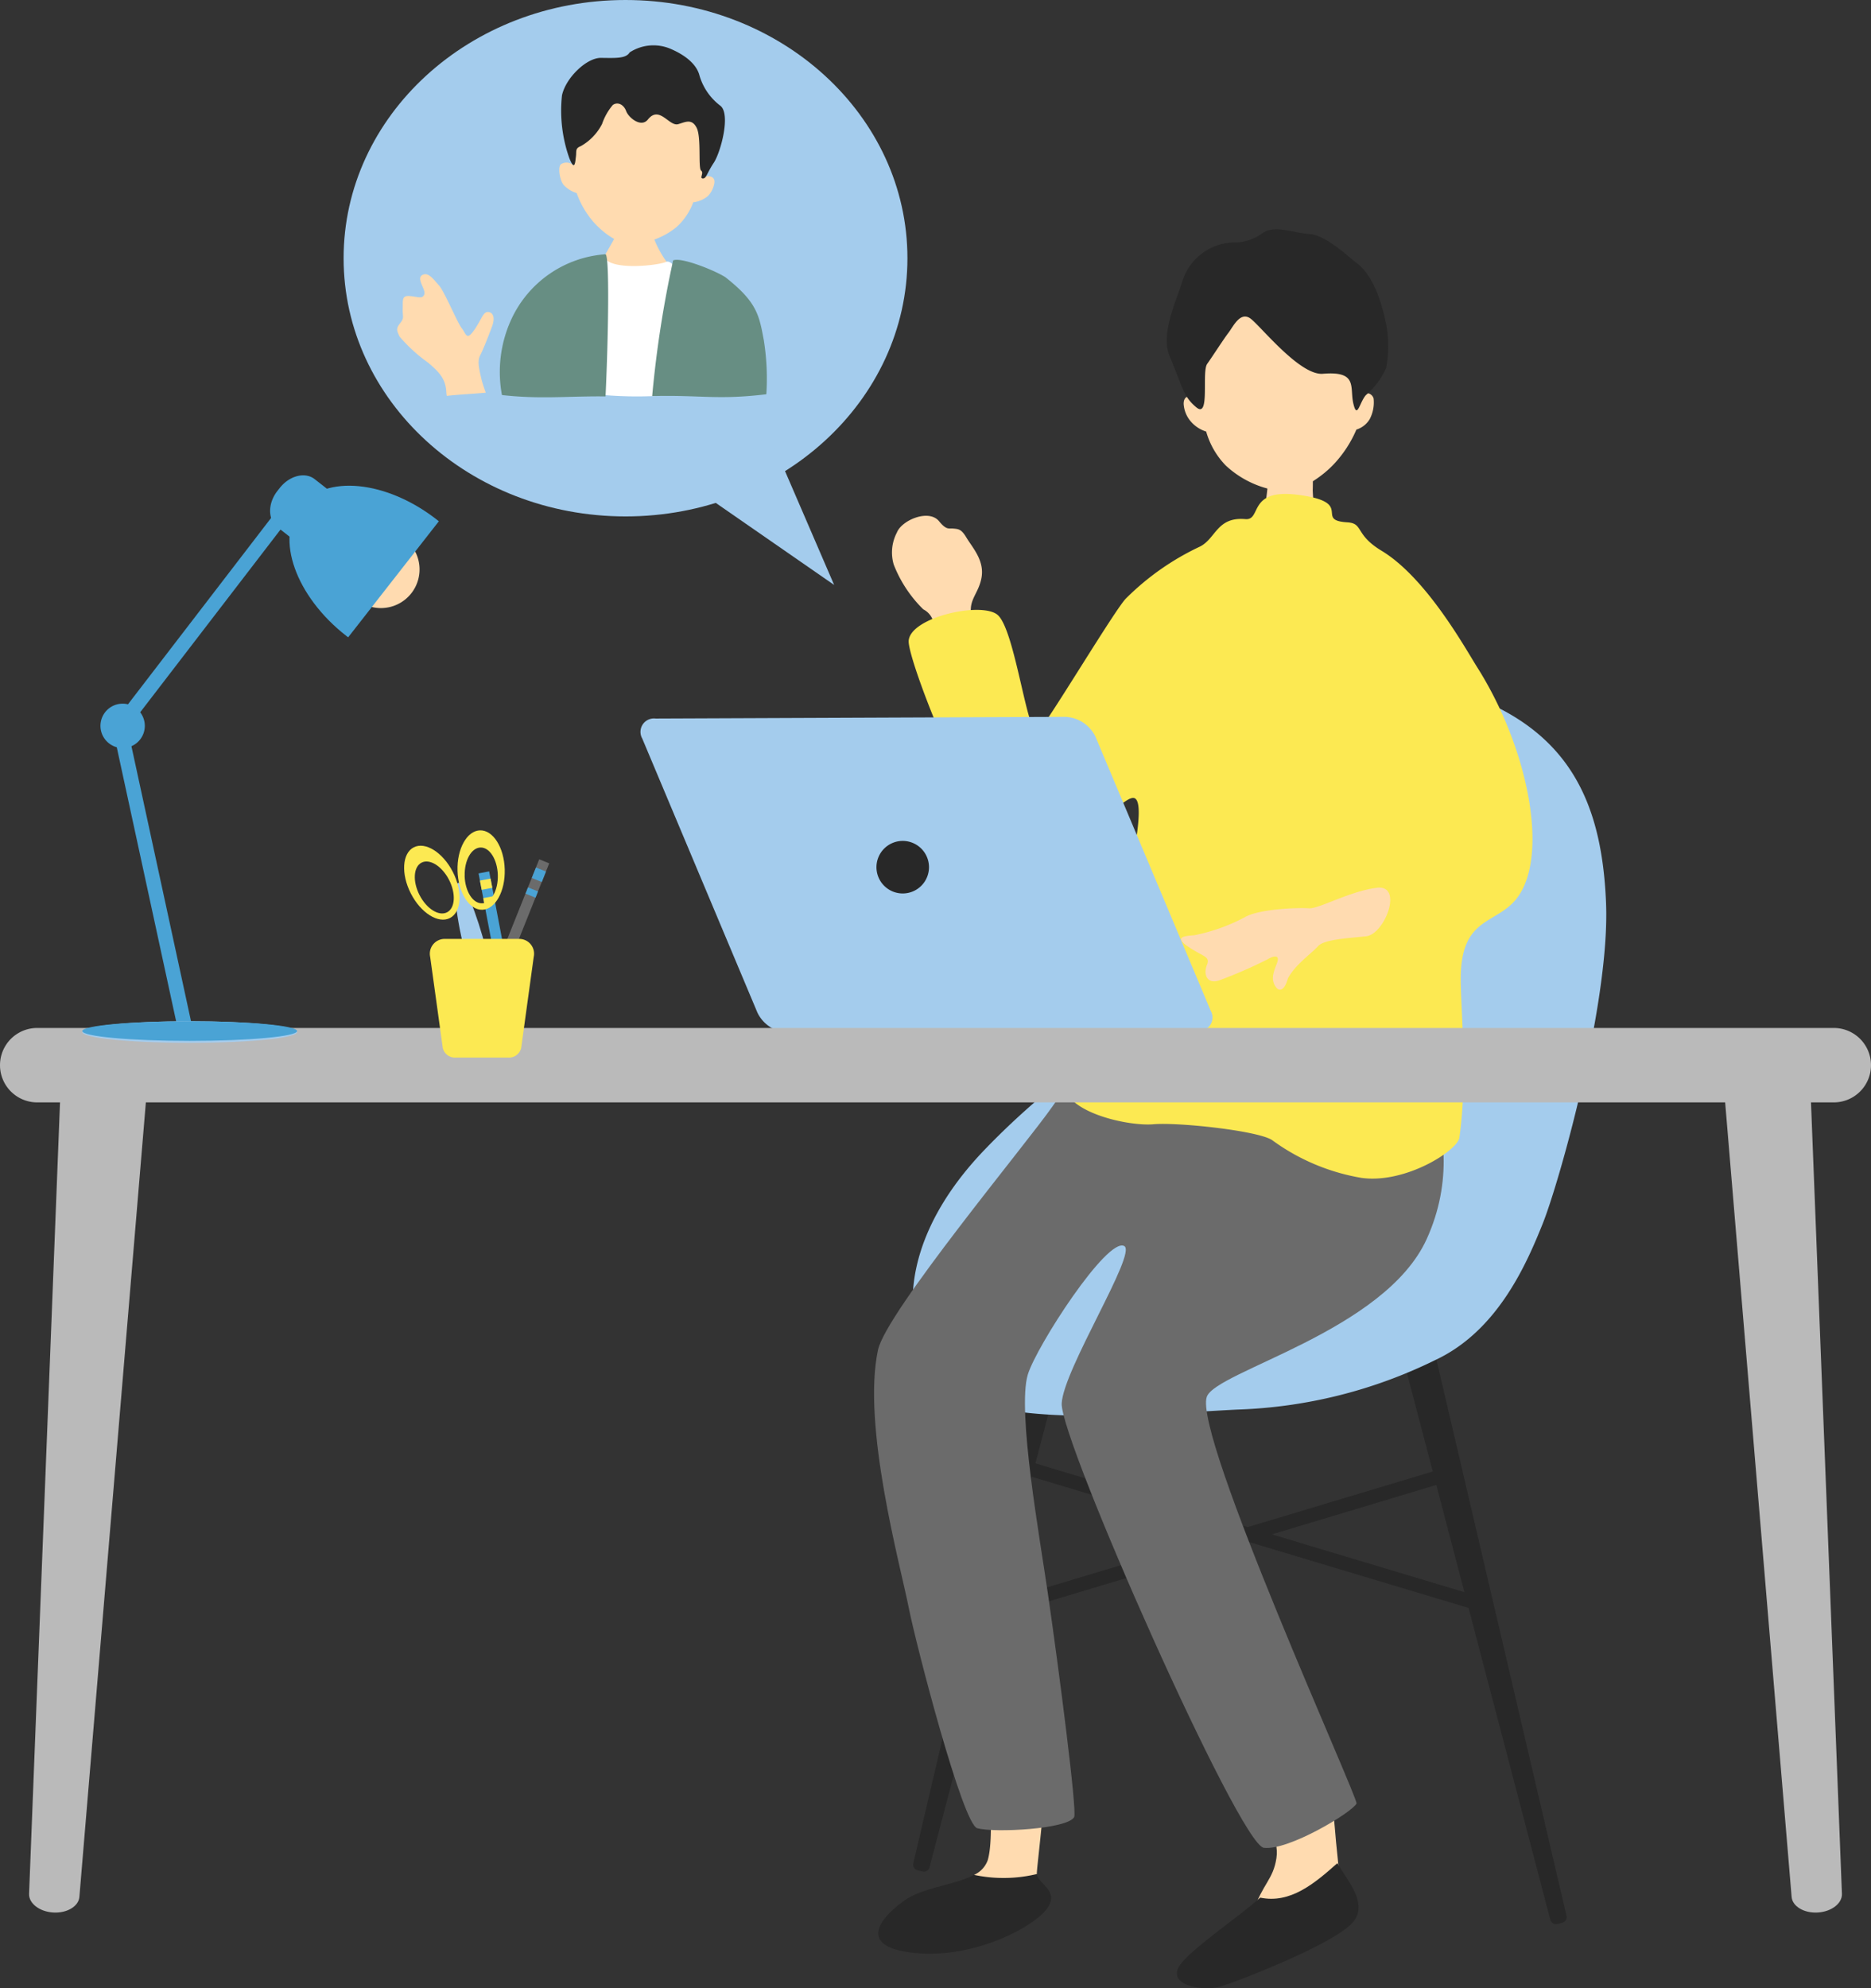 <svg xmlns="http://www.w3.org/2000/svg" width="176" height="187.003" viewBox="0 0 176 187.003">
  <rect x="0" y="0" width="176" height="187.003" fill="#333333" stroke="none"/>
  <g id="flow01" transform="translate(13912 12392.001)">
    <path id="パス_8274" data-name="パス 8274" d="M63.455,24.286c0,13.414-11.874,24.286-26.518,24.286S10.417,37.7,10.417,24.286,22.291,0,36.937,0,63.455,10.872,63.455,24.286" transform="translate(-13890.095 -12392.001)" fill="#a4cced"/>
    <path id="パス_8275" data-name="パス 8275" d="M29.827,15.936l6.119,14.183L23.61,21.571Z" transform="translate(-13869.481 -12367.103)" fill="#a4cced"/>
    <path id="パス_8276" data-name="パス 8276" d="M20.33,20.013c-.31-1.3-.395-1.824-.12-2.355s.8-1.873,1.1-2.685.105-1.322-.372-1.353-.594.679-1.317,1.707-.741.359-1.163-.179-1.635-3.469-2.142-4.028-1.01-1.309-1.584-.969.372,1.353.2,1.817-.62.208-1.379.151-.623.4-.648,1.186.177.846-.241,1.366-.313.7-.056,1.261a14.56,14.56,0,0,0,2.665,2.437c1.076.912,1.676,1.543,1.73,2.79a2.96,2.96,0,0,0,.044.351c1.2-.138,2.419-.182,3.669-.3-.2-.566-.336-.989-.384-1.194" transform="translate(-13887.022 -12376.276)" fill="#ffdbb0"/>
    <path id="パス_8277" data-name="パス 8277" d="M24.484,7.766c-.156,0-2.227.156-2.424.138a16.37,16.37,0,0,1-.533,2.088c-.195.433-1.625,2.916-1.822,3.134a4.847,4.847,0,0,0,7.016-.079,9.837,9.837,0,0,1-1.853-3.418C24.737,9,24.484,8,24.484,7.766" transform="translate(-13875.583 -12379.867)" fill="#ffdbb0"/>
    <path id="パス_8278" data-name="パス 8278" d="M19.686,11.263c.021-4.061,1.666-8.817,6.624-8.487s6.137,5.586,5.619,9.614c.246-.215,1.043-.218,1,.446a2.267,2.267,0,0,1-.625,1.3,2.657,2.657,0,0,1-1.371.579,5.837,5.837,0,0,1-1.6,2.355,7.236,7.236,0,0,1-4.318,1.584c-1.294-.051-2.826-1.3-3.6-2.25a8.42,8.42,0,0,1-1.445-2.557,2.79,2.79,0,0,1-1.235-.774c-.366-.464-.553-1.683-.246-1.935a.952.952,0,0,1,1.2.126" transform="translate(-13877.724 -12387.688)" fill="#ffdbb0"/>
    <path id="パス_8279" data-name="パス 8279" d="M24.86,2.333a4.1,4.1,0,0,1,3.813-.361c1.653.7,2.532,1.612,2.762,2.524a5.485,5.485,0,0,0,1.953,2.837c1.017.761.054,4.376-.612,5.381s-.692,1.491-1.033,1.471.141-.518-.154-.743.041-3.136-.423-4.033-1.081-.518-1.735-.333c-.851.241-1.76-1.8-2.844-.441-.648.81-1.827-.182-2.05-.792s-.787-.9-1.253-.574a5.526,5.526,0,0,0-1.01,1.786,5.008,5.008,0,0,1-2.009,2.091c-.538.21-.387.461-.451.966s-.1,1.473-.625.149A13.375,13.375,0,0,1,18.5,6.382c.331-1.63,2.3-3.557,3.672-3.541s2.337.074,2.693-.507" transform="translate(-13877.638 -12389.398)" fill="#282828"/>
    <path id="パス_8280" data-name="パス 8280" d="M34.546,21.728c-.533-1.922-1.322-3.339-1.34-6.329-.348-.243-.392-2.373-.6-2.46-1.063-.664-2.3-3.4-3.018-3.07s-4.917.807-5.717-.295c-.482-.669-3.328,1.43-4.669,3.441-.871,3.623-.835,5.532-1.637,8.34a37.45,37.45,0,0,0,16.978.372" transform="translate(-13878.922 -12377.24)" fill="#fff"/>
    <path id="パス_8281" data-name="パス 8281" d="M26.065,9.333a10.574,10.574,0,0,0-8.838,6.093,11.844,11.844,0,0,0-.894,7.149c3.621.407,6.178.09,9.745.128.256-5.358.4-13.378-.013-13.37" transform="translate(-13881.116 -12377.419)" fill="#678e83"/>
    <path id="パス_8282" data-name="パス 8282" d="M32.262,17.192c-.446-2.383-.6-3.649-3.649-6.032-1.063-.666-4.177-1.9-4.9-1.568a103.725,103.725,0,0,0-1.97,12.761c4.535-.118,6.139.384,10.739-.172a22.75,22.75,0,0,0-.223-4.989" transform="translate(-13872.395 -12377.1)" fill="#678e83"/>
    <path id="パス_8283" data-name="パス 8283" d="M33.537,109.556a.551.551,0,0,0,.4.661l.461.115a.551.551,0,0,0,.661-.395L49.17,56.128c.292-1.117.067-2.168-.51-2.311l-.922-.231c-.577-.146-1.266.674-1.53,1.8Z" transform="translate(-13859.623 -12326.307)" fill="#282828"/>
    <path id="パス_8284" data-name="パス 8284" d="M67.116,111.482a.551.551,0,0,1-.4.661l-.461.115a.551.551,0,0,1-.661-.395L51.483,58.054c-.292-1.117-.067-2.168.51-2.311l.922-.231c.577-.146,1.266.674,1.53,1.8Z" transform="translate(-13831.759 -12323.297)" fill="#282828"/>
    <rect id="長方形_423567" data-name="長方形 423567" width="1.308" height="46.64" transform="translate(-13817.175 -12253.773) rotate(-73.285)" fill="#282828"/>
    <rect id="長方形_423568" data-name="長方形 423568" width="46.64" height="1.308" transform="translate(-13820.153 -12240.706) rotate(-16.715)" fill="#282828"/>
    <path id="パス_8285" data-name="パス 8285" d="M65.047,36.7c5.7-3.367,14.377-5.829,20.335-3.756,9.985,3.472,12.955,10.362,13.342,19.689s-4.4,26.292-5.957,30.179-4.274,10.1-10.1,12.825A45.473,45.473,0,0,1,64.012,100.3c-7.772.389-20.207,1.555-25.647-1.166S30.2,86.309,40.308,75.816s17.3-11.523,16.812-18.972S60.384,39.808,65.047,36.7" transform="translate(-13859.648 -12359.721)" fill="#a4cced"/>
    <path id="パス_8286" data-name="パス 8286" d="M47.713,74.472c-.71,2.127.887,3.044.571,5.073s-1.268,2.347-2.219,5.073,3.931,3.931,5.77,1.332,2.726-1.776,2.219-6.342S53.8,73.2,52.343,72.632s-4.187.507-4.63,1.84" transform="translate(-13840.215 -12296.768)" fill="#ffdbb0"/>
    <path id="パス_8287" data-name="パス 8287" d="M47.412,23.848c.236,0,3.316.22,3.608.192a26.036,26.036,0,0,1,.067,2.816c.067,1.942.618,4.858-.095,5.6-1.135,1.035-3.692,1.035-4.5-.487-.454-.746.225-3.79.351-5.522.064-.9.571-2.273.571-2.6" transform="translate(-13839.602 -12372.741)" fill="#ffdbb0"/>
    <path id="パス_8288" data-name="パス 8288" d="M60.283,28.565C60.6,23.291,58.9,16.97,52.511,16.97s-8.346,6.726-8.025,12c-.3-.3-1.035-.372-1.035.495a2.774,2.774,0,0,0,.676,1.666,3.14,3.14,0,0,0,1.443.946,7.515,7.515,0,0,0,1.842,3.193,9.225,9.225,0,0,0,5.4,2.432c1.666.044,3.736-1.44,4.815-2.611a11.066,11.066,0,0,0,2.073-3.2,2.223,2.223,0,0,0,1.256-.989,3.4,3.4,0,0,0,.364-1.935.694.694,0,0,0-1.035-.4" transform="translate(-13844.108 -12383.487)" fill="#ffdbb0"/>
    <path id="パス_8289" data-name="パス 8289" d="M49.444,16.675a4.608,4.608,0,0,0,2.411-.887c1.14-.789,2.944.01,4.43.1s3.715,2.2,4.33,2.657c1.673,1.23,2.411,3.738,2.854,5.806a11.431,11.431,0,0,1,0,4.133,7.392,7.392,0,0,1-1.919,2.56c-.587.674-.812,2.314-1.171.784s.464-3.08-2.865-2.8c-2.152.179-5.786-4.4-6.775-5.168s-1.655.723-2.106,1.309-1.455,2.157-2,2.924.3,5.2-1.033,4.084c-1.22-1.022-1.23-1.773-2.511-4.822-.864-2.063.641-5.217,1.181-6.939a5.2,5.2,0,0,1,5.168-3.741" transform="translate(-13845.074 -12385.873)" fill="#282828"/>
    <path id="パス_8290" data-name="パス 8290" d="M38.22,43.482c-.815-3.382-1.545-6.767-1.532-7.3a1.829,1.829,0,0,0-.992-1.422,11.963,11.963,0,0,1-2.783-4.213,4.024,4.024,0,0,1,.3-3.018c.446-1.15,3-2.247,3.969-1.053.7.856.917.643,1.335.684.484.049.751.041,1.23.843.571.958,1.74,2.17,1.412,3.836s-1.453,2.119-.794,4.066,3.157,8.65,3.436,9.491-4.74,1.589-5.583-1.912" transform="translate(-13860.842 -12369.447)" fill="#ffdbb0"/>
    <path id="パス_8291" data-name="パス 8291" d="M58.3,75.416c-2.16,1.922-4.425,3.828-7.254,3.241-2.022,1.806-5.957,4.438-7.369,6.1-1.8,2.117,1.976,2.767,3.651,2.257s10.59-3.967,12.4-6c1.55-1.75-.451-3.908-1.425-5.591" transform="translate(-13844.499 -12292.174)" fill="#282828"/>
    <path id="パス_8292" data-name="パス 8292" d="M41.253,75.893c-1.773.956-4.84,1.179-6.585,2.437-2.368,1.7-4.438,4.379,1.081,4.917S46.875,80.8,48.12,79.063c1.22-1.7-.884-2.321-.953-3.249a13.407,13.407,0,0,1-5.914.079" transform="translate(-13861.627 -12291.553)" fill="#282828"/>
    <path id="パス_8293" data-name="パス 8293" d="M42.309,72.25s-4.807-1.471-5.071-.515.5,7.349-.195,9.658a2.408,2.408,0,0,1-1.286,1.379,13.408,13.408,0,0,0,5.914-.082c0-.021-.008-.038-.008-.059.026-.963,1.092-8.925.646-10.38" transform="translate(-13856.131 -12298.43)" fill="#ffdbb0"/>
    <path id="パス_8294" data-name="パス 8294" d="M80.774,45.311c.167.29,8.243,10.042,3.293,20.916-3.956,8.681-19.8,12.4-20.678,14.821-1.3,3.592,14.3,37.846,14.083,38.266-.428.835-6.416,4.448-8.722,4.161s-19.182-38.361-19.013-41.8c.156-3.193,7.105-14.126,5.886-14.8-1.594-.879-8.261,9.417-9.073,12.087-1.028,3.385,1.161,15.566,1.883,20.565,1.051,7.251,2.77,20.527,2.475,21.06-.625,1.133-7.474,1.494-9.114,1.048-1.366-.372-5.745-17.2-6.449-20.76-.789-3.987-4.417-17.157-2.885-24.24.764-3.539,13.978-19.4,16.394-22.872,4.753-6.821,7.907-9.6,8.266-9.909.725-.638,23.656,1.461,23.656,1.461" transform="translate(-13861.866 -12341.679)" fill="#6b6b6b"/>
    <path id="パス_8295" data-name="パス 8295" d="M60.773,30.1c1.491-.774,1.586-2.806,4.248-2.573,1.568.136.184-2.89,4.907-2.291,5.5.7,1.507,2.4,4.681,2.593,1.558.095.676,1.133,3.226,2.673,4.213,2.544,7.872,9.173,9,10.964,4.7,7.426,6.736,17.357,3.887,21.5-1.922,2.8-5.478,1.727-5.44,7.9.018,3.17.664,9.181-.126,14.833-.169,1.217-5.068,4.359-9.2,3.79a19.78,19.78,0,0,1-8.443-3.574c-1.44-.884-8.858-1.673-11.144-1.471s-8.215-1.069-8.42-3.746c-.466-6.07,5.017-12.294,5.483-15.628s2.28-10.421,1.25-11.246c-1.127-.9-6.352,7.067-11.236,5.627-3.236-.953-10.237-18.61-10.093-20.489.172-2.224,6.862-3.7,8.361-2.429,1.694,1.432,2.849,12.012,3.844,10.949s7.259-11.546,8.241-12.5A24.606,24.606,0,0,1,60.773,30.1" transform="translate(-13859.875 -12370.702)" fill="#fce952"/>
    <path id="パス_8296" data-name="パス 8296" d="M61.778,39.621c-2.521.3-5.486,2-6.4,1.927s-4.633.041-6.009.828a17.237,17.237,0,0,1-4.735,1.7c-.866.082-2.037.113-.615,1.081s2.109.894,1.763,1.732-.005,1.827,1.145,1.445a43.61,43.61,0,0,0,4.535-1.973c.471-.292,1.273-.569.9.377s-.523,1.484-.169,2.1.881.5,1.207-.687c.674-1.3,2.281-2.4,2.831-3.034s2.757-.748,4.523-.935,3.541-4.866,1.02-4.566" transform="translate(-13844.253 -12348.119)" fill="#ffdbb0"/>
    <path id="パス_8297" data-name="パス 8297" d="M77.138,60.983a1.265,1.265,0,0,1-1.25,1.886l-38.556.159A3.308,3.308,0,0,1,34.5,61.16L23.667,35.383a1.264,1.264,0,0,1,1.25-1.886l38.556-.159A3.308,3.308,0,0,1,66.3,35.206Z" transform="translate(-13875.25 -12357.915)" fill="#a4cced"/>
    <path id="パス_8298" data-name="パス 8298" d="M37.117,40.362a2.471,2.471,0,1,1-2.47-2.47,2.473,2.473,0,0,1,2.47,2.47" transform="translate(-13861.729 -12350.8)" fill="#282828"/>
    <path id="パス_8299" data-name="パス 8299" d="M176,48.258a3.5,3.5,0,0,1-3.5,3.5H3.5a3.5,3.5,0,1,1,0-7h169a3.5,3.5,0,0,1,3.5,3.5" transform="translate(-13912 -12340.073)" fill="#bababa"/>
    <path id="パス_8300" data-name="パス 8300" d="M5.8,125.524c-.074.894-1.179,1.545-2.465,1.466s-2.3-.858-2.268-1.755L4.008,50.016c.105-2.667,2.047-4.776,4.333-4.635s3.959,2.47,3.736,5.13Z" transform="translate(-13910.332 -12339.109)" fill="#bababa"/>
    <path id="パス_8301" data-name="パス 8301" d="M69.608,125.524c.074.894,1.179,1.545,2.465,1.466s2.3-.858,2.268-1.755L71.4,50.016c-.105-2.667-2.047-4.776-4.333-4.635s-3.959,2.47-3.736,5.13Z" transform="translate(-13813.075 -12339.109)" fill="#bababa"/>
    <rect id="長方形_423569" data-name="長方形 423569" width="1.015" height="15.202" transform="translate(-13866.983 -12309.853) rotate(-10.771)" fill="#4aa3d5"/>
    <path id="パス_8302" data-name="パス 8302" d="M18.781,40.143l-1,.19-.164-.869,1-.19Z" transform="translate(-13884.47 -12348.641)" fill="#fce952"/>
    <path id="パス_8303" data-name="パス 8303" d="M18.836,40.436l-1,.19-.1-.518,1-.19Z" transform="translate(-13884.279 -12347.634)" fill="#fce952"/>
    <rect id="長方形_423570" data-name="長方形 423570" width="18.26" height="1.014" transform="translate(-13868.067 -12294.227) rotate(-68.172)" fill="#6b6b6b"/>
    <rect id="長方形_423571" data-name="長方形 423571" width="1.062" height="1.013" transform="translate(-13861.976 -12309.421) rotate(-68.172)" fill="#4aa3d5"/>
    <path id="パス_8304" data-name="パス 8304" d="M20.232,40.564l-.94-.379.236-.587.94.379Z" transform="translate(-13881.858 -12348.134)" fill="#4aa3d5"/>
    <path id="パス_8305" data-name="パス 8305" d="M19.646,45.837c.94,3.672,1.266,6.759.73,6.9s-1.732-2.729-2.673-6.4-1.266-6.762-.73-6.9,1.732,2.729,2.673,6.4" transform="translate(-13885.881 -12348.396)" fill="#a4cced"/>
    <path id="パス_8306" data-name="パス 8306" d="M15.742,38.219c-1.092.559-1.215,2.5-.277,4.338s2.585,2.872,3.677,2.314,1.217-2.5.277-4.335-2.585-2.875-3.677-2.316m3.126,6.114c-.769.392-1.924-.336-2.585-1.627s-.574-2.657.195-3.049,1.924.336,2.585,1.627.574,2.657-.195,3.049" transform="translate(-13888.82 -12350.525)" fill="#fce952"/>
    <path id="パス_8307" data-name="パス 8307" d="M16.8,41.3c.059,2.063,1.1,3.705,2.327,3.672s2.173-1.735,2.114-3.8-1.1-3.705-2.327-3.669S16.737,39.24,16.8,41.3m.674.487c-.041-1.45.625-2.644,1.486-2.67S20.549,40.25,20.59,41.7s-.623,2.644-1.486,2.667-1.594-1.13-1.635-2.58" transform="translate(-13885.762 -12351.405)" fill="#fce952"/>
    <path id="パス_8308" data-name="パス 8308" d="M24.359,51.751a1.174,1.174,0,0,1-1.2.9H18.186a1.174,1.174,0,0,1-1.2-.9L15.8,43.183a1.394,1.394,0,0,1,1.307-1.694h7.126a1.394,1.394,0,0,1,1.307,1.694Z" transform="translate(-13887.334 -12345.18)" fill="#fce952"/>
    <path id="パス_8309" data-name="パス 8309" d="M18.438,27.277a3.636,3.636,0,1,1-5.1.628,3.637,3.637,0,0,1,5.1-.628" transform="translate(-13892.372 -12368.588)" fill="#ffdbb0"/>
    <path id="パス_8310" data-name="パス 8310" d="M24.493,28.051c-4.751-3.71-10.511-4.274-12.866-1.258s-.415,8.469,4.335,12.179c.061.049.123.1.184.143L24.678,28.2l-.184-.146" transform="translate(-13895.397 -12371.171)" fill="#4aa3d5"/>
    <path id="パス_8311" data-name="パス 8311" d="M16.155,26.429a2.442,2.442,0,0,1-.018,3.4l-.208.266a2.441,2.441,0,0,1-3.293.838l-2.047-1.6c-.9-.707-.9-2.229.018-3.4l.208-.264c.915-1.171,2.388-1.548,3.293-.84Z" transform="translate(-13896.508 -12371.764)" fill="#4aa3d5"/>
    <rect id="長方形_423572" data-name="長方形 423572" width="25.231" height="1.369" transform="translate(-13901.445 -12323.827) rotate(-52.473)" fill="#4aa3d5"/>
    <rect id="長方形_423573" data-name="長方形 423573" width="1.369" height="30.012" transform="translate(-13901.655 -12324.669) rotate(-12.224)" fill="#4aa3d5"/>
    <path id="パス_8312" data-name="パス 8312" d="M23.217,45.527c0,.561-4.52,1.017-10.1,1.017s-10.1-.456-10.1-1.017,4.52-1.017,10.1-1.017,10.1.456,10.1,1.017" transform="translate(-13907.272 -12340.46)" fill="#a4cced"/>
    <path id="パス_8313" data-name="パス 8313" d="M23.217,45.435c0,.51-4.52.925-10.1.925s-10.1-.415-10.1-.925,4.52-.925,10.1-.925,10.1.415,10.1.925" transform="translate(-13907.272 -12340.46)" fill="#4aa3d5"/>
    <path id="パス_8314" data-name="パス 8314" d="M7.86,34.94a2.086,2.086,0,1,1-2.086-2.086A2.084,2.084,0,0,1,7.86,34.94" transform="translate(-13906.238 -12358.671)" fill="#4aa3d5"/>
  </g>
</svg>
